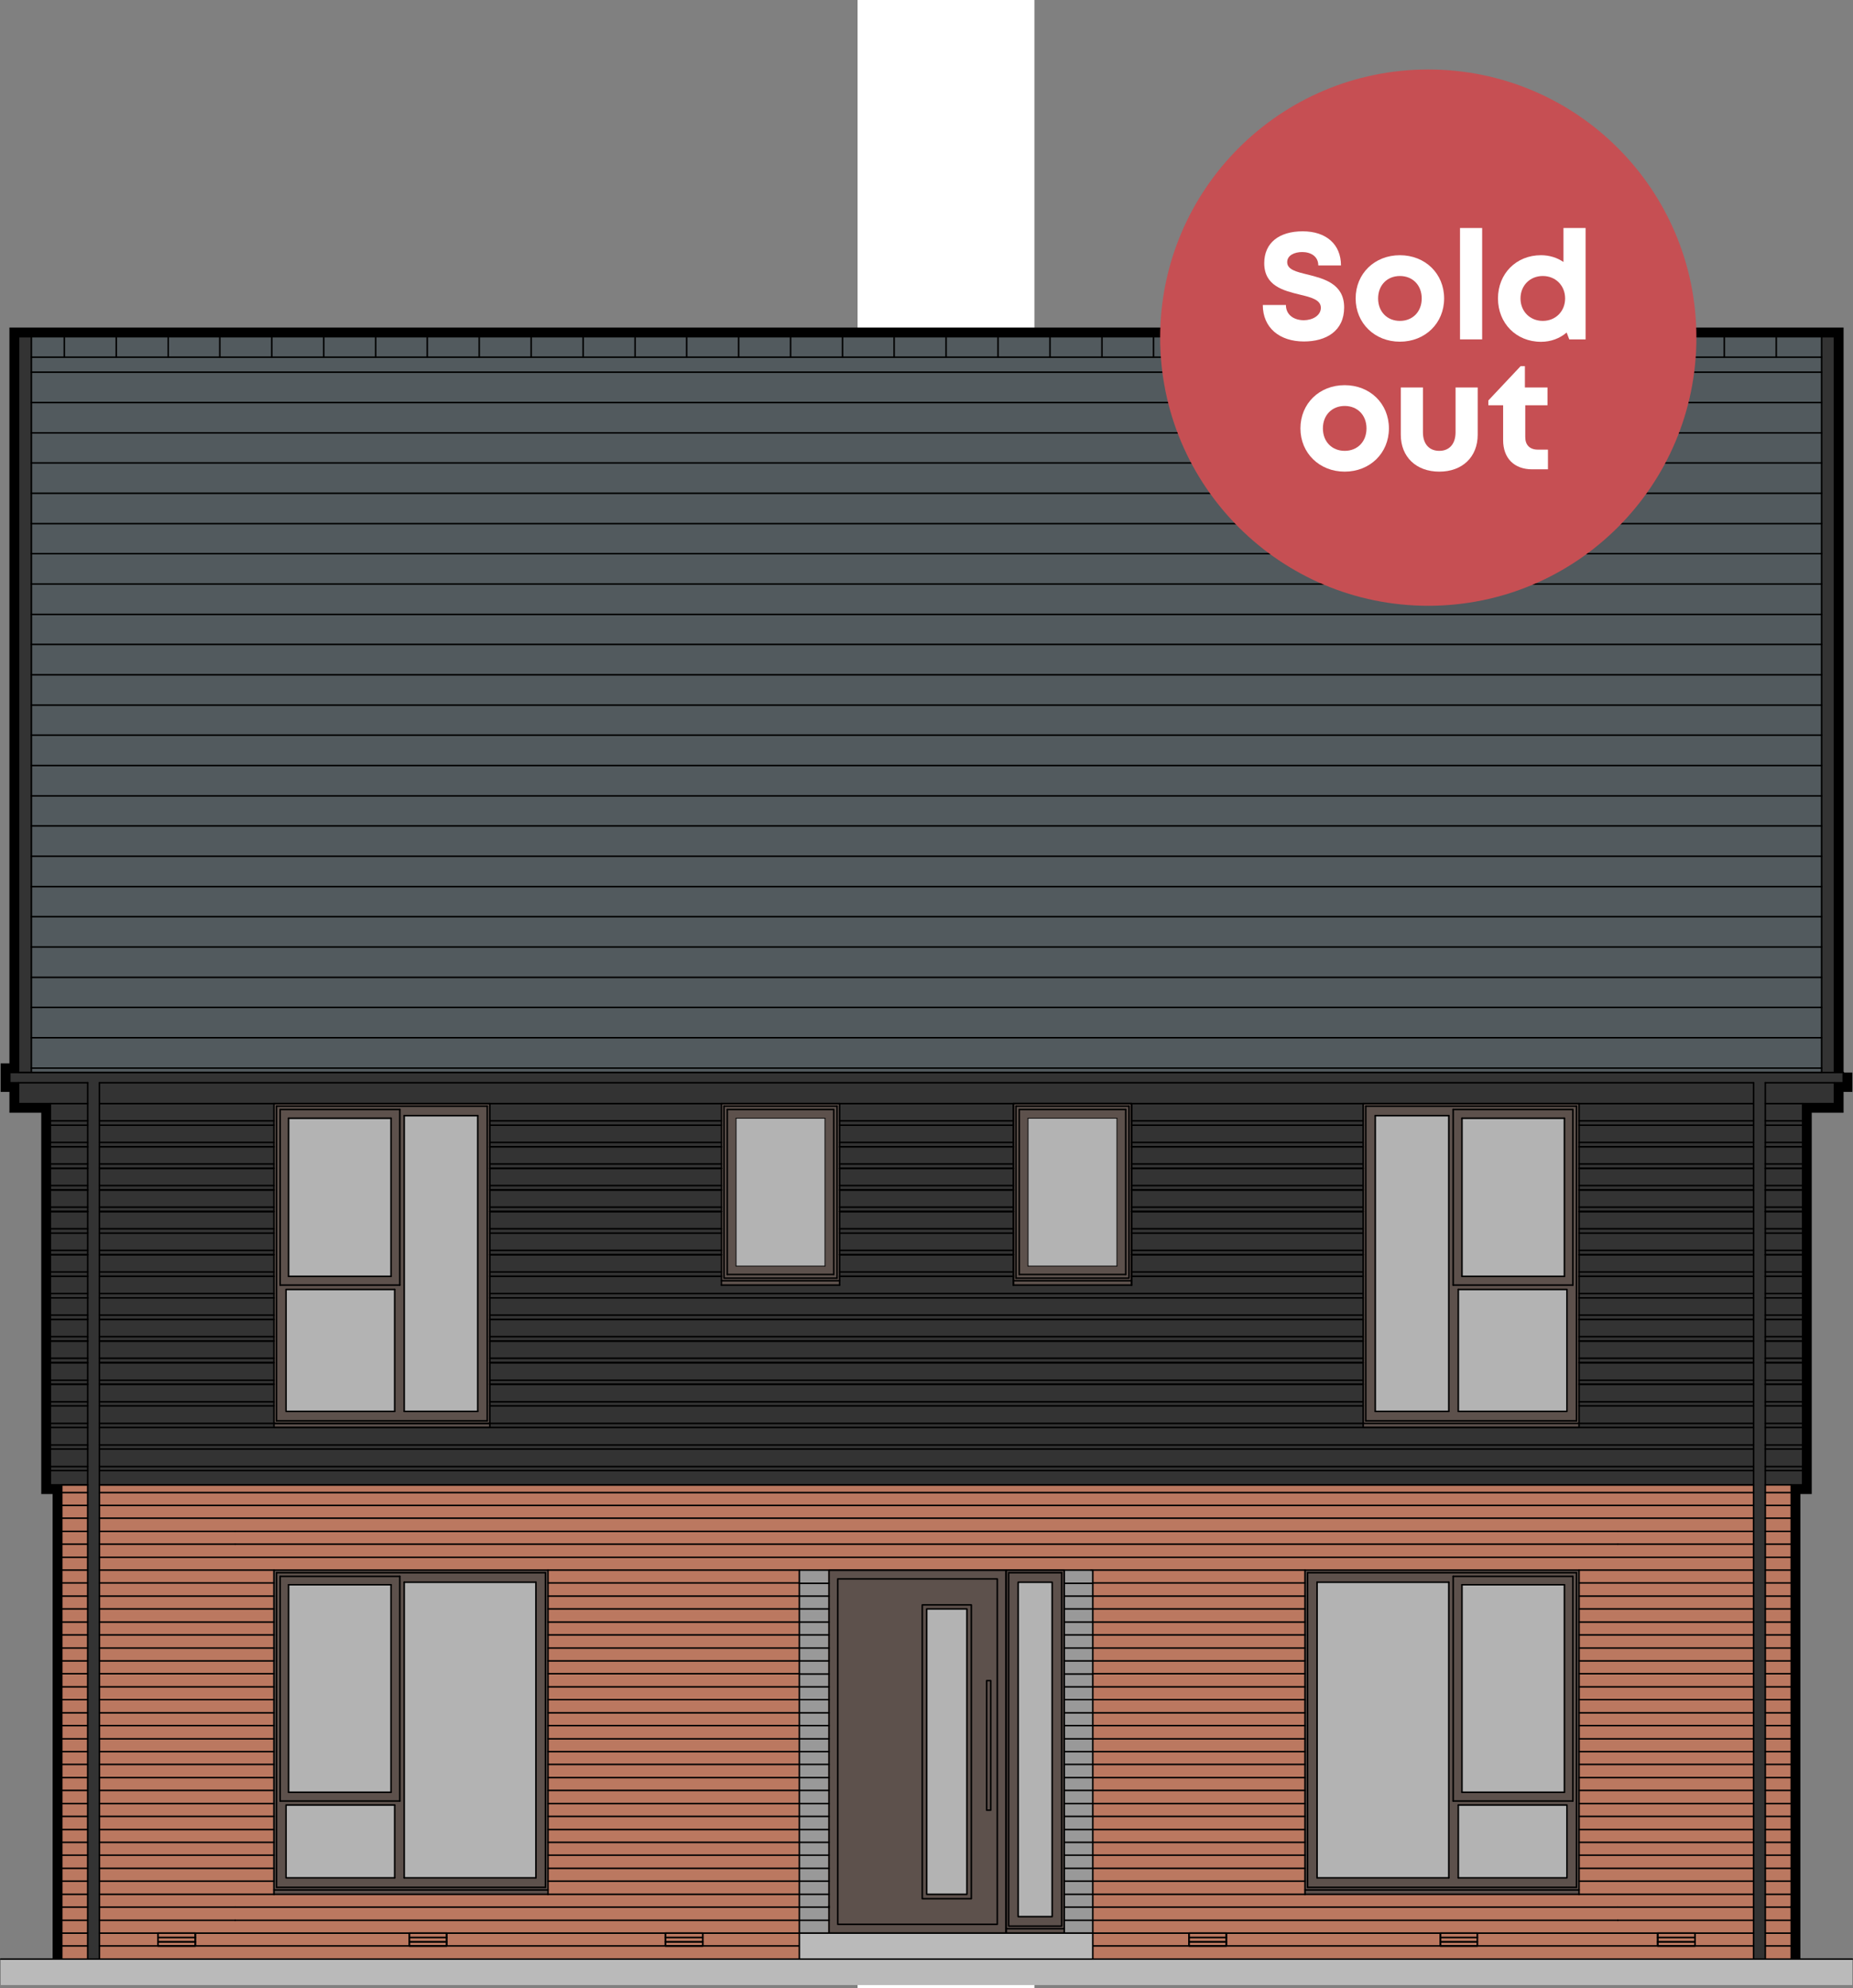 <?xml version="1.0" encoding="UTF-8"?><svg id="Layer_2" xmlns="http://www.w3.org/2000/svg" viewBox="0 0 607.74 652"><rect x="0" y="0" width="607.74" height="652" fill="#808080" stroke="none"/><defs><style>.cls-1{stroke-width:6px;}.cls-1,.cls-2{stroke-miterlimit:10;}.cls-1,.cls-2,.cls-3,.cls-4{stroke:#000;}.cls-1,.cls-3,.cls-4{fill:none;stroke-linecap:round;}.cls-5{fill:#fff;}.cls-6{fill:#999;}.cls-7{fill:#b3b3b3;}.cls-8,.cls-2{fill:#bababa;}.cls-9{fill:#bb7860;}.cls-10{fill:#333;}.cls-11{fill:#c64f53;}.cls-12{fill:#5d514c;}.cls-13{fill:#525a5e;}.cls-2,.cls-4{stroke-width:.5px;}.cls-3{stroke-width:.25px;}.cls-3,.cls-4{stroke-linejoin:round;}</style></defs><g id="Layer_1-2"><rect class="cls-5" x="281.26" width="58" height="652"/><g id="b"><g id="c"><rect class="cls-12" x="89.61" y="514.88" width="89.94" height="106.46"/><rect class="cls-12" x="427.81" y="514.88" width="90.05" height="106.35"/><rect class="cls-12" x="89.85" y="361.94" width="70.8" height="106.26"/><rect class="cls-12" x="236.36" y="361.94" width="39.01" height="59.52"/><rect class="cls-12" x="332.37" y="361.94" width="38.76" height="59.58"/><rect class="cls-12" x="447.07" y="361.94" width="70.82" height="106.04"/><rect class="cls-12" x="271.89" y="514.88" width="77.16" height="119.1"/><rect class="cls-7" x="94.65" y="366.74" width="33.6" height="51.81"/><rect class="cls-7" x="93.81" y="422.9" width="35.64" height="39.96"/><rect class="cls-7" x="132.57" y="365.9" width="24.12" height="96.96"/><rect class="cls-7" x="241.41" y="366.74" width="29.16" height="48.48"/><rect class="cls-7" x="337.17" y="366.74" width="29.16" height="48.48"/><rect class="cls-7" x="451.05" y="365.9" width="24.12" height="96.96"/><rect class="cls-7" x="478.29" y="422.9" width="35.64" height="39.96"/><rect class="cls-7" x="479.49" y="366.74" width="33.6" height="51.84"/><rect class="cls-7" x="431.97" y="518.9" width="43.2" height="96.96"/><rect class="cls-7" x="478.29" y="591.98" width="35.64" height="23.88"/><rect class="cls-7" x="479.49" y="519.74" width="33.6" height="68.04"/><rect class="cls-7" x="303.93" y="527.66" width="13.2" height="93.6"/><rect class="cls-7" x="333.93" y="518.9" width="11.16" height="109.68"/><rect class="cls-7" x="94.65" y="519.74" width="33.6" height="68.04"/><rect class="cls-7" x="93.81" y="591.98" width="35.64" height="23.88"/><rect class="cls-7" x="132.57" y="518.9" width="43.2" height="96.96"/></g><g id="d"><path class="cls-1" d="m604.53,351.74h-2.88V110.42H6.09v241.32h-2.88v3.36h2.88v6.84h10.44v125.04h3.72v155.52h567.24v-155.52h3.72v-125.04h10.44v-6.84h2.88v-3.36h0Z"/></g><g id="e"><rect class="cls-10" x="6.09" y="110.42" width="4.2" height="241.32"/><rect class="cls-10" x="597.45" y="110.42" width="4.17" height="241.32"/><path class="cls-9" d="m20.25,486.98v155.52h567.24v-155.52H20.25Zm159.3,134.36h-89.94v-106.46h89.94v106.46Zm169.5,12.64h-77.16v-119.1h77.16v119.1Zm168.81-12.75h-90.05v-106.35h90.05v106.35Z"/><polygon class="cls-10" points="517.89 361.94 517.89 467.98 447.07 467.98 447.07 361.94 371.13 361.94 371.13 421.52 332.37 421.52 332.37 361.94 275.37 361.94 275.37 421.46 236.36 421.46 236.36 361.94 160.65 361.94 160.65 468.2 89.85 468.2 89.85 361.94 16.53 361.94 16.53 486.98 591.21 486.98 591.21 361.94 517.89 361.94"/><polygon class="cls-10" points="604.53 351.74 3.21 351.74 3.21 355.1 28.77 355.1 28.77 642.5 32.61 642.5 32.61 355.1 575.13 355.1 575.13 642.5 578.97 642.5 578.97 355.1 604.53 355.1 604.53 351.74"/><rect class="cls-10" x="6.09" y="352.61" width="595.56" height="9.33"/><rect class="cls-6" x="262.17" y="514.94" width="9.53" height="118.95"/><rect class="cls-6" x="349.05" y="514.94" width="9.36" height="118.95"/><rect class="cls-13" x="10.29" y="110.42" width="587.16" height="241.32"/></g><g id="f"><line class="cls-4" x1="179.73" y1="514.94" x2="262.17" y2="514.94"/><line class="cls-4" x1="179.73" y1="519.14" x2="262.17" y2="519.14"/><line class="cls-4" x1="179.73" y1="523.46" x2="262.17" y2="523.46"/><line class="cls-4" x1="179.73" y1="527.66" x2="262.17" y2="527.66"/><line class="cls-4" x1="179.73" y1="531.98" x2="262.17" y2="531.98"/><line class="cls-4" x1="179.73" y1="536.18" x2="262.17" y2="536.18"/><line class="cls-4" x1="179.73" y1="540.5" x2="262.17" y2="540.5"/><line class="cls-4" x1="179.73" y1="544.7" x2="262.17" y2="544.7"/><line class="cls-4" x1="179.73" y1="548.9" x2="262.17" y2="548.9"/><line class="cls-4" x1="179.73" y1="553.22" x2="262.17" y2="553.22"/><line class="cls-4" x1="179.73" y1="557.42" x2="262.17" y2="557.42"/><line class="cls-4" x1="179.73" y1="561.74" x2="262.17" y2="561.74"/><line class="cls-4" x1="179.73" y1="565.94" x2="262.17" y2="565.94"/><line class="cls-4" x1="179.73" y1="570.26" x2="262.17" y2="570.26"/><line class="cls-4" x1="179.73" y1="574.46" x2="262.17" y2="574.46"/><line class="cls-4" x1="179.73" y1="578.66" x2="262.17" y2="578.66"/><line class="cls-4" x1="179.73" y1="582.98" x2="262.17" y2="582.98"/><line class="cls-4" x1="179.73" y1="587.18" x2="262.17" y2="587.18"/><line class="cls-4" x1="179.73" y1="591.5" x2="262.17" y2="591.5"/><line class="cls-4" x1="179.73" y1="595.7" x2="262.17" y2="595.7"/><line class="cls-4" x1="179.73" y1="600.02" x2="262.17" y2="600.02"/><line class="cls-4" x1="179.73" y1="604.22" x2="262.17" y2="604.22"/><line class="cls-4" x1="179.73" y1="608.42" x2="262.17" y2="608.42"/><line class="cls-4" x1="179.73" y1="612.74" x2="262.17" y2="612.74"/><line class="cls-4" x1="179.73" y1="616.94" x2="262.17" y2="616.94"/><line class="cls-4" x1="179.73" y1="621.26" x2="262.17" y2="621.26"/><line class="cls-4" x1="32.61" y1="514.94" x2="89.85" y2="514.94"/><line class="cls-4" x1="32.61" y1="519.14" x2="89.85" y2="519.14"/><line class="cls-4" x1="32.61" y1="523.46" x2="89.85" y2="523.46"/><line class="cls-4" x1="32.61" y1="527.66" x2="89.85" y2="527.66"/><line class="cls-4" x1="32.61" y1="531.98" x2="89.85" y2="531.98"/><line class="cls-4" x1="32.61" y1="536.18" x2="89.85" y2="536.18"/><line class="cls-4" x1="32.61" y1="540.5" x2="89.85" y2="540.5"/><line class="cls-4" x1="32.61" y1="544.7" x2="89.85" y2="544.7"/><line class="cls-4" x1="32.61" y1="548.9" x2="89.85" y2="548.9"/><line class="cls-4" x1="32.61" y1="553.22" x2="89.85" y2="553.22"/><line class="cls-4" x1="32.61" y1="557.42" x2="89.85" y2="557.42"/><line class="cls-4" x1="32.61" y1="561.74" x2="89.85" y2="561.74"/><line class="cls-4" x1="32.61" y1="565.94" x2="89.85" y2="565.94"/><line class="cls-4" x1="32.61" y1="570.26" x2="89.85" y2="570.26"/><line class="cls-4" x1="32.61" y1="574.46" x2="89.85" y2="574.46"/><line class="cls-4" x1="32.61" y1="578.66" x2="89.85" y2="578.66"/><line class="cls-4" x1="32.61" y1="582.98" x2="89.85" y2="582.98"/><line class="cls-4" x1="32.61" y1="587.18" x2="89.85" y2="587.18"/><line class="cls-4" x1="32.61" y1="591.5" x2="89.85" y2="591.5"/><line class="cls-4" x1="32.61" y1="595.7" x2="89.85" y2="595.7"/><line class="cls-4" x1="32.61" y1="600.02" x2="89.85" y2="600.02"/><line class="cls-4" x1="32.61" y1="604.22" x2="89.85" y2="604.22"/><line class="cls-4" x1="32.61" y1="608.42" x2="89.85" y2="608.42"/><line class="cls-4" x1="32.61" y1="612.74" x2="89.85" y2="612.74"/><line class="cls-4" x1="32.61" y1="616.94" x2="89.85" y2="616.94"/><line class="cls-4" x1="32.61" y1="621.26" x2="89.85" y2="621.26"/><line class="cls-4" x1="357.81" y1="514.94" x2="428.01" y2="514.94"/><line class="cls-4" x1="358.41" y1="519.14" x2="428.01" y2="519.14"/><line class="cls-4" x1="358.41" y1="523.46" x2="428.01" y2="523.46"/><line class="cls-4" x1="358.41" y1="527.66" x2="428.01" y2="527.66"/><line class="cls-4" x1="358.41" y1="531.98" x2="428.01" y2="531.98"/><line class="cls-4" x1="358.41" y1="536.18" x2="428.01" y2="536.18"/><line class="cls-4" x1="358.41" y1="540.5" x2="428.01" y2="540.5"/><line class="cls-4" x1="358.41" y1="544.7" x2="428.01" y2="544.7"/><line class="cls-4" x1="358.41" y1="548.9" x2="428.01" y2="548.9"/><line class="cls-4" x1="358.41" y1="553.22" x2="428.01" y2="553.22"/><line class="cls-4" x1="358.41" y1="557.42" x2="428.01" y2="557.42"/><line class="cls-4" x1="358.41" y1="561.74" x2="428.01" y2="561.74"/><line class="cls-4" x1="358.41" y1="565.94" x2="428.01" y2="565.94"/><line class="cls-4" x1="358.41" y1="570.26" x2="428.01" y2="570.26"/><line class="cls-4" x1="358.41" y1="574.46" x2="428.01" y2="574.46"/><line class="cls-4" x1="358.41" y1="578.66" x2="428.01" y2="578.66"/><line class="cls-4" x1="358.41" y1="582.98" x2="428.01" y2="582.98"/><line class="cls-4" x1="358.41" y1="587.18" x2="428.01" y2="587.18"/><line class="cls-4" x1="358.41" y1="591.5" x2="428.01" y2="591.5"/><line class="cls-4" x1="358.41" y1="595.7" x2="428.01" y2="595.7"/><line class="cls-4" x1="358.41" y1="600.02" x2="428.01" y2="600.02"/><line class="cls-4" x1="358.41" y1="604.22" x2="428.01" y2="604.22"/><line class="cls-4" x1="358.41" y1="608.42" x2="428.01" y2="608.42"/><line class="cls-4" x1="358.41" y1="612.74" x2="428.01" y2="612.74"/><line class="cls-4" x1="358.41" y1="616.94" x2="428.01" y2="616.94"/><line class="cls-4" x1="358.41" y1="621.26" x2="428.01" y2="621.26"/><line class="cls-4" x1="517.89" y1="514.94" x2="575.13" y2="514.94"/><line class="cls-4" x1="517.89" y1="519.14" x2="575.13" y2="519.14"/><line class="cls-4" x1="517.89" y1="523.46" x2="575.13" y2="523.46"/><line class="cls-4" x1="517.89" y1="527.66" x2="575.13" y2="527.66"/><line class="cls-4" x1="517.89" y1="531.98" x2="575.13" y2="531.98"/><line class="cls-4" x1="517.89" y1="536.18" x2="575.13" y2="536.18"/><line class="cls-4" x1="517.89" y1="540.5" x2="575.13" y2="540.5"/><line class="cls-4" x1="517.89" y1="544.7" x2="575.13" y2="544.7"/><line class="cls-4" x1="517.89" y1="548.9" x2="575.13" y2="548.9"/><line class="cls-4" x1="517.89" y1="553.22" x2="575.13" y2="553.22"/><line class="cls-4" x1="517.89" y1="557.42" x2="575.13" y2="557.42"/><line class="cls-4" x1="517.89" y1="561.74" x2="575.13" y2="561.74"/><line class="cls-4" x1="517.89" y1="565.94" x2="575.13" y2="565.94"/><line class="cls-4" x1="517.89" y1="570.26" x2="575.13" y2="570.26"/><line class="cls-4" x1="517.89" y1="574.46" x2="575.13" y2="574.46"/><line class="cls-4" x1="517.89" y1="578.66" x2="575.13" y2="578.66"/><line class="cls-4" x1="517.89" y1="582.98" x2="575.13" y2="582.98"/><line class="cls-4" x1="517.89" y1="587.18" x2="575.13" y2="587.18"/><line class="cls-4" x1="517.89" y1="591.5" x2="575.13" y2="591.5"/><line class="cls-4" x1="517.89" y1="595.7" x2="575.13" y2="595.7"/><line class="cls-4" x1="517.89" y1="600.02" x2="575.13" y2="600.02"/><line class="cls-4" x1="517.89" y1="604.22" x2="575.13" y2="604.22"/><line class="cls-4" x1="517.89" y1="608.42" x2="575.13" y2="608.42"/><line class="cls-4" x1="517.89" y1="612.74" x2="575.13" y2="612.74"/><line class="cls-4" x1="517.89" y1="616.94" x2="575.13" y2="616.94"/><line class="cls-4" x1="517.89" y1="621.26" x2="575.13" y2="621.26"/><line class="cls-4" x1="16.53" y1="381.74" x2="28.77" y2="381.74"/><line class="cls-4" x1="32.61" y1="381.74" x2="89.85" y2="381.74"/><line class="cls-4" x1="160.65" y1="381.74" x2="236.61" y2="381.74"/><line class="cls-4" x1="275.37" y1="381.74" x2="332.37" y2="381.74"/><line class="cls-4" x1="371.13" y1="381.74" x2="447.09" y2="381.74"/><line class="cls-4" x1="517.89" y1="381.74" x2="575.13" y2="381.74"/><line class="cls-4" x1="578.97" y1="381.74" x2="591.21" y2="381.74"/><line class="cls-4" x1="16.53" y1="383.18" x2="28.77" y2="383.18"/><line class="cls-4" x1="32.61" y1="383.18" x2="89.85" y2="383.18"/><line class="cls-4" x1="160.65" y1="383.18" x2="236.61" y2="383.18"/><line class="cls-4" x1="275.37" y1="383.18" x2="332.37" y2="383.18"/><line class="cls-4" x1="371.13" y1="383.18" x2="447.09" y2="383.18"/><line class="cls-4" x1="517.89" y1="383.18" x2="575.13" y2="383.18"/><line class="cls-4" x1="578.97" y1="383.18" x2="591.21" y2="383.18"/><line class="cls-4" x1="16.53" y1="383.18" x2="28.77" y2="383.18"/><line class="cls-4" x1="32.61" y1="383.18" x2="89.85" y2="383.18"/><line class="cls-4" x1="160.65" y1="383.18" x2="236.61" y2="383.18"/><line class="cls-4" x1="275.37" y1="383.18" x2="332.37" y2="383.18"/><line class="cls-4" x1="371.13" y1="383.18" x2="447.09" y2="383.18"/><line class="cls-4" x1="517.89" y1="383.18" x2="575.13" y2="383.18"/><line class="cls-4" x1="578.97" y1="383.18" x2="591.21" y2="383.18"/><line class="cls-4" x1="16.53" y1="388.82" x2="28.77" y2="388.82"/><line class="cls-4" x1="32.61" y1="388.82" x2="89.85" y2="388.82"/><line class="cls-4" x1="160.65" y1="388.82" x2="236.61" y2="388.82"/><line class="cls-4" x1="275.37" y1="388.82" x2="332.37" y2="388.82"/><line class="cls-4" x1="371.13" y1="388.82" x2="447.09" y2="388.82"/><line class="cls-4" x1="517.89" y1="388.82" x2="575.13" y2="388.82"/><line class="cls-4" x1="578.97" y1="388.82" x2="591.21" y2="388.82"/><line class="cls-4" x1="16.53" y1="390.26" x2="28.77" y2="390.26"/><line class="cls-4" x1="32.61" y1="390.26" x2="89.85" y2="390.26"/><line class="cls-4" x1="160.65" y1="390.26" x2="236.61" y2="390.26"/><line class="cls-4" x1="275.37" y1="390.26" x2="332.37" y2="390.26"/><line class="cls-4" x1="371.13" y1="390.26" x2="447.09" y2="390.26"/><line class="cls-4" x1="517.89" y1="390.26" x2="575.13" y2="390.26"/><line class="cls-4" x1="578.97" y1="390.26" x2="591.21" y2="390.26"/><line class="cls-4" x1="16.53" y1="390.26" x2="28.77" y2="390.26"/><line class="cls-4" x1="32.61" y1="390.26" x2="89.85" y2="390.26"/><line class="cls-4" x1="160.65" y1="390.26" x2="236.61" y2="390.26"/><line class="cls-4" x1="275.37" y1="390.26" x2="332.37" y2="390.26"/><line class="cls-4" x1="371.13" y1="390.26" x2="447.09" y2="390.26"/><line class="cls-4" x1="517.89" y1="390.26" x2="575.13" y2="390.26"/><line class="cls-4" x1="578.97" y1="390.26" x2="591.21" y2="390.26"/><line class="cls-4" x1="16.53" y1="395.9" x2="28.77" y2="395.9"/><line class="cls-4" x1="32.61" y1="395.9" x2="89.85" y2="395.9"/><line class="cls-4" x1="160.65" y1="395.9" x2="236.61" y2="395.9"/><line class="cls-4" x1="275.37" y1="395.9" x2="332.37" y2="395.9"/><line class="cls-4" x1="371.13" y1="395.9" x2="447.09" y2="395.9"/><line class="cls-4" x1="517.89" y1="395.9" x2="575.13" y2="395.9"/><line class="cls-4" x1="578.97" y1="395.9" x2="591.21" y2="395.9"/><line class="cls-4" x1="16.53" y1="397.34" x2="28.77" y2="397.34"/><line class="cls-4" x1="32.61" y1="397.34" x2="89.85" y2="397.34"/><line class="cls-4" x1="160.65" y1="397.34" x2="236.61" y2="397.34"/><line class="cls-4" x1="275.37" y1="397.34" x2="332.37" y2="397.34"/><line class="cls-4" x1="371.13" y1="397.34" x2="447.09" y2="397.34"/><line class="cls-4" x1="517.89" y1="397.34" x2="575.13" y2="397.34"/><line class="cls-4" x1="578.97" y1="397.34" x2="591.21" y2="397.34"/><line class="cls-4" x1="16.53" y1="397.34" x2="28.77" y2="397.34"/><line class="cls-4" x1="32.61" y1="397.34" x2="89.85" y2="397.34"/><line class="cls-4" x1="160.65" y1="397.34" x2="236.61" y2="397.34"/><line class="cls-4" x1="275.37" y1="397.34" x2="332.37" y2="397.34"/><line class="cls-4" x1="371.13" y1="397.34" x2="447.09" y2="397.34"/><line class="cls-4" x1="517.89" y1="397.34" x2="575.13" y2="397.34"/><line class="cls-4" x1="578.97" y1="397.34" x2="591.21" y2="397.34"/><line class="cls-4" x1="16.53" y1="402.98" x2="28.77" y2="402.98"/><line class="cls-4" x1="32.61" y1="402.98" x2="89.85" y2="402.98"/><line class="cls-4" x1="160.65" y1="402.98" x2="236.61" y2="402.98"/><line class="cls-4" x1="275.37" y1="402.98" x2="332.37" y2="402.98"/><line class="cls-4" x1="371.13" y1="402.98" x2="447.09" y2="402.98"/><line class="cls-4" x1="517.89" y1="402.98" x2="575.13" y2="402.98"/><line class="cls-4" x1="578.97" y1="402.98" x2="591.21" y2="402.98"/><line class="cls-4" x1="16.53" y1="404.42" x2="28.77" y2="404.42"/><line class="cls-4" x1="32.61" y1="404.42" x2="89.85" y2="404.42"/><line class="cls-4" x1="160.65" y1="404.42" x2="236.61" y2="404.42"/><line class="cls-4" x1="275.37" y1="404.42" x2="332.37" y2="404.42"/><line class="cls-4" x1="371.13" y1="404.42" x2="447.09" y2="404.42"/><line class="cls-4" x1="517.89" y1="404.42" x2="575.13" y2="404.42"/><line class="cls-4" x1="578.97" y1="404.42" x2="591.21" y2="404.42"/><line class="cls-4" x1="16.53" y1="410.06" x2="28.77" y2="410.06"/><line class="cls-4" x1="32.61" y1="410.06" x2="89.85" y2="410.06"/><line class="cls-4" x1="160.65" y1="410.06" x2="236.61" y2="410.06"/><line class="cls-4" x1="275.37" y1="410.06" x2="332.37" y2="410.06"/><line class="cls-4" x1="371.13" y1="410.06" x2="447.09" y2="410.06"/><line class="cls-4" x1="517.89" y1="410.06" x2="575.13" y2="410.06"/><line class="cls-4" x1="578.97" y1="410.06" x2="591.21" y2="410.06"/><line class="cls-4" x1="16.53" y1="411.5" x2="28.77" y2="411.5"/><line class="cls-4" x1="32.61" y1="411.5" x2="89.85" y2="411.5"/><line class="cls-4" x1="160.65" y1="411.5" x2="236.61" y2="411.5"/><line class="cls-4" x1="275.37" y1="411.5" x2="332.37" y2="411.5"/><line class="cls-4" x1="371.13" y1="411.5" x2="447.09" y2="411.5"/><line class="cls-4" x1="517.89" y1="411.5" x2="575.13" y2="411.5"/><line class="cls-4" x1="578.97" y1="411.5" x2="591.21" y2="411.5"/><line class="cls-4" x1="16.53" y1="411.5" x2="28.77" y2="411.5"/><line class="cls-4" x1="32.61" y1="411.5" x2="89.85" y2="411.5"/><line class="cls-4" x1="160.65" y1="411.5" x2="236.61" y2="411.5"/><line class="cls-4" x1="275.37" y1="411.5" x2="332.37" y2="411.5"/><line class="cls-4" x1="371.13" y1="411.5" x2="447.09" y2="411.5"/><line class="cls-4" x1="517.89" y1="411.5" x2="575.13" y2="411.5"/><line class="cls-4" x1="578.97" y1="411.5" x2="591.21" y2="411.5"/><line class="cls-4" x1="16.53" y1="417.14" x2="28.77" y2="417.14"/><line class="cls-4" x1="32.61" y1="417.14" x2="89.85" y2="417.14"/><line class="cls-4" x1="160.65" y1="417.14" x2="236.61" y2="417.14"/><line class="cls-4" x1="275.37" y1="417.14" x2="332.37" y2="417.14"/><line class="cls-4" x1="371.13" y1="417.14" x2="447.09" y2="417.14"/><line class="cls-4" x1="517.89" y1="417.14" x2="575.13" y2="417.14"/><line class="cls-4" x1="578.97" y1="417.14" x2="591.21" y2="417.14"/><line class="cls-4" x1="16.53" y1="418.58" x2="28.77" y2="418.58"/><line class="cls-4" x1="32.61" y1="418.58" x2="89.85" y2="418.58"/><line class="cls-4" x1="160.65" y1="418.58" x2="236.61" y2="418.58"/><line class="cls-4" x1="275.37" y1="418.58" x2="332.37" y2="418.58"/><line class="cls-4" x1="371.13" y1="418.58" x2="447.09" y2="418.58"/><line class="cls-4" x1="517.89" y1="418.58" x2="575.13" y2="418.58"/><line class="cls-4" x1="578.97" y1="418.58" x2="591.21" y2="418.58"/><line class="cls-4" x1="16.53" y1="418.58" x2="28.77" y2="418.58"/><line class="cls-4" x1="32.61" y1="418.58" x2="89.85" y2="418.58"/><line class="cls-4" x1="160.65" y1="418.58" x2="236.61" y2="418.58"/><line class="cls-4" x1="275.37" y1="418.58" x2="332.37" y2="418.58"/><line class="cls-4" x1="371.13" y1="418.58" x2="447.09" y2="418.58"/><line class="cls-4" x1="517.89" y1="418.58" x2="575.13" y2="418.58"/><line class="cls-4" x1="578.97" y1="418.58" x2="591.21" y2="418.58"/><line class="cls-4" x1="16.53" y1="424.22" x2="28.77" y2="424.22"/><line class="cls-4" x1="32.61" y1="424.22" x2="89.85" y2="424.22"/><polyline class="cls-4" points="160.65 424.22 269.01 424.22 338.73 424.22 447.09 424.22"/><line class="cls-4" x1="517.89" y1="424.22" x2="575.13" y2="424.22"/><line class="cls-4" x1="578.97" y1="424.22" x2="591.21" y2="424.22"/><line class="cls-4" x1="16.53" y1="425.66" x2="28.77" y2="425.66"/><line class="cls-4" x1="32.61" y1="425.66" x2="89.85" y2="425.66"/><polyline class="cls-4" points="160.65 425.66 269.01 425.66 338.73 425.66 447.09 425.66"/><line class="cls-4" x1="517.89" y1="425.66" x2="575.13" y2="425.66"/><line class="cls-4" x1="578.97" y1="425.66" x2="591.21" y2="425.66"/><line class="cls-4" x1="16.53" y1="425.66" x2="28.77" y2="425.66"/><line class="cls-4" x1="32.61" y1="425.66" x2="89.85" y2="425.66"/><polyline class="cls-4" points="160.65 425.66 269.01 425.66 338.73 425.66 447.09 425.66"/><line class="cls-4" x1="517.89" y1="425.66" x2="575.13" y2="425.66"/><line class="cls-4" x1="578.97" y1="425.66" x2="591.21" y2="425.66"/><line class="cls-4" x1="16.53" y1="431.3" x2="28.77" y2="431.3"/><line class="cls-4" x1="32.61" y1="431.3" x2="89.85" y2="431.3"/><polyline class="cls-4" points="160.65 431.3 269.01 431.3 338.73 431.3 447.09 431.3"/><line class="cls-4" x1="517.89" y1="431.3" x2="575.13" y2="431.3"/><line class="cls-4" x1="578.97" y1="431.3" x2="591.21" y2="431.3"/><line class="cls-4" x1="16.53" y1="432.74" x2="28.77" y2="432.74"/><line class="cls-4" x1="32.61" y1="432.74" x2="89.85" y2="432.74"/><polyline class="cls-4" points="160.65 432.74 269.01 432.74 338.73 432.74 447.09 432.74"/><line class="cls-4" x1="517.89" y1="432.74" x2="575.13" y2="432.74"/><line class="cls-4" x1="578.97" y1="432.74" x2="591.21" y2="432.74"/><line class="cls-4" x1="16.53" y1="432.74" x2="28.77" y2="432.74"/><line class="cls-4" x1="32.61" y1="432.74" x2="89.85" y2="432.74"/><polyline class="cls-4" points="160.65 432.74 269.01 432.74 338.73 432.74 447.09 432.74"/><line class="cls-4" x1="517.89" y1="432.74" x2="575.13" y2="432.74"/><line class="cls-4" x1="578.97" y1="432.74" x2="591.21" y2="432.74"/><line class="cls-4" x1="16.53" y1="438.38" x2="28.77" y2="438.38"/><line class="cls-4" x1="32.61" y1="438.38" x2="89.85" y2="438.38"/><polyline class="cls-4" points="160.65 438.38 269.01 438.38 338.73 438.38 447.09 438.38"/><line class="cls-4" x1="517.89" y1="438.38" x2="575.13" y2="438.38"/><line class="cls-4" x1="578.97" y1="438.38" x2="591.21" y2="438.38"/><line class="cls-4" x1="16.53" y1="439.82" x2="28.77" y2="439.82"/><line class="cls-4" x1="32.61" y1="439.82" x2="89.85" y2="439.82"/><polyline class="cls-4" points="160.65 439.82 269.01 439.82 338.73 439.82 447.09 439.82"/><line class="cls-4" x1="517.89" y1="439.82" x2="575.13" y2="439.82"/><line class="cls-4" x1="578.97" y1="439.82" x2="591.21" y2="439.82"/><line class="cls-4" x1="16.53" y1="439.82" x2="28.77" y2="439.82"/><line class="cls-4" x1="32.61" y1="439.82" x2="89.85" y2="439.82"/><polyline class="cls-4" points="160.65 439.82 269.01 439.82 338.73 439.82 447.09 439.82"/><line class="cls-4" x1="517.89" y1="439.82" x2="575.13" y2="439.82"/><line class="cls-4" x1="578.97" y1="439.82" x2="591.21" y2="439.82"/><line class="cls-4" x1="16.53" y1="445.46" x2="28.77" y2="445.46"/><line class="cls-4" x1="32.61" y1="445.46" x2="89.85" y2="445.46"/><polyline class="cls-4" points="160.65 445.46 269.01 445.46 338.73 445.46 447.09 445.46"/><line class="cls-4" x1="517.89" y1="445.46" x2="575.13" y2="445.46"/><line class="cls-4" x1="578.97" y1="445.46" x2="591.21" y2="445.46"/><line class="cls-4" x1="16.53" y1="446.9" x2="28.77" y2="446.9"/><line class="cls-4" x1="32.61" y1="446.9" x2="89.85" y2="446.9"/><polyline class="cls-4" points="160.65 446.9 269.01 446.9 338.73 446.9 447.09 446.9"/><line class="cls-4" x1="517.89" y1="446.9" x2="575.13" y2="446.9"/><line class="cls-4" x1="578.97" y1="446.9" x2="591.21" y2="446.9"/><line class="cls-4" x1="16.53" y1="446.9" x2="28.77" y2="446.9"/><line class="cls-4" x1="32.61" y1="446.9" x2="89.85" y2="446.9"/><polyline class="cls-4" points="160.65 446.9 269.01 446.9 338.73 446.9 447.09 446.9"/><line class="cls-4" x1="517.89" y1="446.9" x2="575.13" y2="446.9"/><line class="cls-4" x1="578.97" y1="446.9" x2="591.21" y2="446.9"/><line class="cls-4" x1="16.53" y1="452.66" x2="28.77" y2="452.66"/><line class="cls-4" x1="32.61" y1="452.66" x2="89.85" y2="452.66"/><polyline class="cls-4" points="160.65 452.66 269.01 452.66 338.73 452.66 447.09 452.66"/><line class="cls-4" x1="517.89" y1="452.66" x2="575.13" y2="452.66"/><line class="cls-4" x1="578.97" y1="452.66" x2="591.21" y2="452.66"/><line class="cls-4" x1="16.53" y1="453.98" x2="28.77" y2="453.98"/><line class="cls-4" x1="32.61" y1="453.98" x2="89.85" y2="453.98"/><polyline class="cls-4" points="160.65 453.98 269.01 453.98 338.73 453.98 447.09 453.98"/><line class="cls-4" x1="517.89" y1="453.98" x2="575.13" y2="453.98"/><line class="cls-4" x1="578.97" y1="453.98" x2="591.21" y2="453.98"/><line class="cls-4" x1="16.53" y1="453.98" x2="28.77" y2="453.98"/><line class="cls-4" x1="32.61" y1="453.98" x2="89.85" y2="453.98"/><polyline class="cls-4" points="160.65 453.98 269.01 453.98 338.73 453.98 447.09 453.98"/><line class="cls-4" x1="517.89" y1="453.98" x2="575.13" y2="453.98"/><line class="cls-4" x1="578.97" y1="453.98" x2="591.21" y2="453.98"/><line class="cls-4" x1="16.53" y1="459.74" x2="28.77" y2="459.74"/><line class="cls-4" x1="32.61" y1="459.74" x2="89.85" y2="459.74"/><polyline class="cls-4" points="160.65 459.74 269.01 459.74 338.73 459.74 447.09 459.74"/><line class="cls-4" x1="517.89" y1="459.74" x2="575.13" y2="459.74"/><line class="cls-4" x1="578.97" y1="459.74" x2="591.21" y2="459.74"/><line class="cls-4" x1="16.53" y1="461.06" x2="28.77" y2="461.06"/><line class="cls-4" x1="32.61" y1="461.06" x2="89.85" y2="461.06"/><polyline class="cls-4" points="160.65 461.06 269.01 461.06 338.73 461.06 447.09 461.06"/><line class="cls-4" x1="517.89" y1="461.06" x2="575.13" y2="461.06"/><line class="cls-4" x1="578.97" y1="461.06" x2="591.21" y2="461.06"/><line class="cls-4" x1="16.53" y1="466.82" x2="28.77" y2="466.82"/><polyline class="cls-4" points="32.61 466.82 269.01 466.82 338.73 466.82 447.09 466.82"/><line class="cls-4" x1="517.89" y1="466.82" x2="575.13" y2="466.82"/><line class="cls-4" x1="578.97" y1="466.82" x2="591.21" y2="466.82"/><line class="cls-4" x1="16.53" y1="468.14" x2="28.77" y2="468.14"/><line class="cls-4" x1="32.61" y1="468.14" x2="575.13" y2="468.14"/><line class="cls-4" x1="578.97" y1="468.14" x2="591.21" y2="468.14"/><line class="cls-4" x1="16.53" y1="473.9" x2="28.77" y2="473.9"/><line class="cls-4" x1="32.61" y1="473.9" x2="575.13" y2="473.9"/><line class="cls-4" x1="578.97" y1="473.9" x2="591.21" y2="473.9"/><line class="cls-4" x1="16.53" y1="367.58" x2="28.77" y2="367.58"/><line class="cls-4" x1="32.61" y1="367.58" x2="89.85" y2="367.58"/><line class="cls-4" x1="160.65" y1="367.58" x2="236.61" y2="367.58"/><line class="cls-4" x1="275.37" y1="367.58" x2="332.37" y2="367.58"/><line class="cls-4" x1="371.13" y1="367.58" x2="447.09" y2="367.58"/><line class="cls-4" x1="517.89" y1="367.58" x2="575.13" y2="367.58"/><line class="cls-4" x1="578.97" y1="367.58" x2="591.21" y2="367.58"/><line class="cls-4" x1="16.53" y1="369.02" x2="28.77" y2="369.02"/><line class="cls-4" x1="32.61" y1="369.02" x2="89.85" y2="369.02"/><line class="cls-4" x1="160.65" y1="369.02" x2="236.61" y2="369.02"/><line class="cls-4" x1="275.37" y1="369.02" x2="332.37" y2="369.02"/><line class="cls-4" x1="371.13" y1="369.02" x2="447.09" y2="369.02"/><line class="cls-4" x1="517.89" y1="369.02" x2="575.13" y2="369.02"/><line class="cls-4" x1="578.97" y1="369.02" x2="591.21" y2="369.02"/><line class="cls-4" x1="16.53" y1="374.66" x2="28.77" y2="374.66"/><line class="cls-4" x1="32.61" y1="374.66" x2="89.85" y2="374.66"/><line class="cls-4" x1="160.65" y1="374.66" x2="236.61" y2="374.66"/><line class="cls-4" x1="275.37" y1="374.66" x2="332.37" y2="374.66"/><line class="cls-4" x1="371.13" y1="374.66" x2="447.09" y2="374.66"/><line class="cls-4" x1="517.89" y1="374.66" x2="575.13" y2="374.66"/><line class="cls-4" x1="578.97" y1="374.66" x2="591.21" y2="374.66"/><line class="cls-4" x1="16.53" y1="376.1" x2="28.77" y2="376.1"/><line class="cls-4" x1="32.61" y1="376.1" x2="89.85" y2="376.1"/><line class="cls-4" x1="160.65" y1="376.1" x2="236.61" y2="376.1"/><line class="cls-4" x1="275.37" y1="376.1" x2="332.37" y2="376.1"/><line class="cls-4" x1="371.13" y1="376.1" x2="447.09" y2="376.1"/><line class="cls-4" x1="517.89" y1="376.1" x2="575.13" y2="376.1"/><line class="cls-4" x1="578.97" y1="376.1" x2="591.21" y2="376.1"/><line class="cls-4" x1="16.53" y1="376.1" x2="28.77" y2="376.1"/><line class="cls-4" x1="32.61" y1="376.1" x2="89.85" y2="376.1"/><line class="cls-4" x1="160.65" y1="376.1" x2="236.61" y2="376.1"/><line class="cls-4" x1="275.37" y1="376.1" x2="332.37" y2="376.1"/><line class="cls-4" x1="371.13" y1="376.1" x2="447.09" y2="376.1"/><line class="cls-4" x1="517.89" y1="376.1" x2="575.13" y2="376.1"/><line class="cls-4" x1="578.97" y1="376.1" x2="591.21" y2="376.1"/><line class="cls-4" x1="16.53" y1="475.22" x2="28.77" y2="475.22"/><line class="cls-4" x1="32.61" y1="475.22" x2="575.13" y2="475.22"/><line class="cls-4" x1="578.97" y1="475.22" x2="591.21" y2="475.22"/><polyline class="cls-4" points="332.37 421.46 332.37 361.94 371.13 361.94 371.13 421.46"/><line class="cls-4" x1="16.53" y1="480.98" x2="28.77" y2="480.98"/><line class="cls-4" x1="32.61" y1="480.98" x2="575.13" y2="480.98"/><line class="cls-4" x1="16.53" y1="482.3" x2="28.77" y2="482.3"/><line class="cls-4" x1="32.61" y1="482.3" x2="575.13" y2="482.3"/><line class="cls-4" x1="578.97" y1="480.98" x2="591.21" y2="480.98"/><line class="cls-4" x1="578.97" y1="482.3" x2="591.21" y2="482.3"/><rect class="cls-8" x=".25" y="642.5" width="607.24" height="8.52"/><line class="cls-4" x1=".25" y1="642.5" x2="607.49" y2="642.5"/><line class="cls-4" x1="587.49" y1="642.5" x2="587.49" y2="486.98"/><line class="cls-4" x1="591.21" y1="486.98" x2="591.21" y2="361.94"/><line class="cls-4" x1="20.25" y1="642.5" x2="20.25" y2="486.98"/><polyline class="cls-4" points="28.77 486.98 16.53 486.98 16.53 361.94"/><line class="cls-4" x1="575.13" y1="486.98" x2="32.61" y2="486.98"/><line class="cls-4" x1="6.09" y1="361.94" x2="6.09" y2="355.1"/><line class="cls-4" x1="6.09" y1="351.74" x2="6.09" y2="110.42"/><line class="cls-4" x1="3.21" y1="355.1" x2="3.21" y2="351.74"/><line class="cls-4" x1="6.09" y1="361.94" x2="16.53" y2="361.94"/><line class="cls-4" x1="16.53" y1="361.94" x2="28.77" y2="361.94"/><line class="cls-4" x1="32.61" y1="361.94" x2="575.13" y2="361.94"/><line class="cls-4" x1="578.97" y1="361.94" x2="591.21" y2="361.94"/><line class="cls-4" x1="597.45" y1="351.74" x2="6.09" y2="351.74"/><line class="cls-4" x1="3.21" y1="351.74" x2="604.53" y2="351.74"/><line class="cls-4" x1="3.21" y1="355.1" x2="28.77" y2="355.1"/><line class="cls-4" x1="32.61" y1="355.1" x2="575.13" y2="355.1"/><line class="cls-4" x1="578.97" y1="355.1" x2="604.53" y2="355.1"/><line class="cls-4" x1="10.29" y1="350.3" x2="597.45" y2="350.3"/><line class="cls-4" x1="10.29" y1="351.74" x2="10.29" y2="110.42"/><line class="cls-4" x1="601.65" y1="110.42" x2="6.09" y2="110.42"/><line class="cls-4" x1="597.45" y1="117.14" x2="10.29" y2="117.14"/><line class="cls-4" x1="601.65" y1="361.94" x2="601.65" y2="355.1"/><line class="cls-4" x1="601.65" y1="351.74" x2="601.65" y2="110.42"/><line class="cls-4" x1="604.53" y1="355.1" x2="604.53" y2="351.74"/><line class="cls-4" x1="601.65" y1="361.94" x2="591.21" y2="361.94"/><line class="cls-4" x1="597.45" y1="351.74" x2="597.45" y2="110.42"/><line class="cls-4" x1="32.61" y1="355.1" x2="32.61" y2="642.5"/><line class="cls-4" x1="28.77" y1="355.1" x2="28.77" y2="642.5"/><line class="cls-4" x1="575.13" y1="355.1" x2="575.13" y2="642.5"/><line class="cls-4" x1="578.97" y1="355.1" x2="578.97" y2="642.5"/><line class="cls-4" x1="348.21" y1="515.78" x2="330.81" y2="515.78"/><line class="cls-4" x1="349.05" y1="632.54" x2="329.97" y2="632.54"/><polyline class="cls-4" points="348.21 515.78 348.21 631.7 330.81 631.7 330.81 515.78"/><polyline class="cls-4" points="329.97 514.94 349.05 514.94 349.05 633.98 329.97 633.98"/><polyline class="cls-4" points="271.89 514.94 329.97 514.94 329.97 633.98 271.89 633.98 271.89 514.94"/><polyline class="cls-4" points="327.09 517.82 274.77 517.82 274.77 631.1 327.09 631.1 327.09 517.82"/><polyline class="cls-4" points="318.57 526.34 302.49 526.34 302.49 622.7 318.57 622.7 318.57 526.34"/><polyline class="cls-4" points="317.13 527.66 303.93 527.66 303.93 621.26 317.13 621.26 317.13 527.66"/><polyline class="cls-4" points="323.61 551.18 323.61 593.66 324.93 593.66 324.93 551.18 323.61 551.18"/><line class="cls-4" x1="262.17" y1="519.26" x2="271.89" y2="519.26"/><line class="cls-4" x1="349.05" y1="519.26" x2="358.41" y2="519.26"/><line class="cls-4" x1="262.17" y1="523.46" x2="271.89" y2="523.46"/><line class="cls-4" x1="349.05" y1="523.46" x2="358.41" y2="523.46"/><line class="cls-4" x1="262.17" y1="527.66" x2="271.89" y2="527.66"/><line class="cls-4" x1="349.05" y1="527.66" x2="358.41" y2="527.66"/><line class="cls-4" x1="262.17" y1="531.98" x2="271.89" y2="531.98"/><line class="cls-4" x1="349.05" y1="531.98" x2="358.41" y2="531.98"/><line class="cls-4" x1="262.17" y1="536.18" x2="271.89" y2="536.18"/><line class="cls-4" x1="349.05" y1="536.18" x2="358.41" y2="536.18"/><line class="cls-4" x1="262.17" y1="540.5" x2="271.89" y2="540.5"/><line class="cls-4" x1="349.05" y1="540.5" x2="358.41" y2="540.5"/><line class="cls-4" x1="262.17" y1="544.7" x2="271.89" y2="544.7"/><line class="cls-4" x1="349.05" y1="544.7" x2="358.41" y2="544.7"/><line class="cls-4" x1="262.17" y1="549.02" x2="271.89" y2="549.02"/><line class="cls-4" x1="349.05" y1="549.02" x2="358.41" y2="549.02"/><line class="cls-4" x1="262.17" y1="553.22" x2="271.89" y2="553.22"/><line class="cls-4" x1="349.05" y1="553.22" x2="358.41" y2="553.22"/><line class="cls-4" x1="262.17" y1="557.42" x2="271.89" y2="557.42"/><line class="cls-4" x1="349.05" y1="557.42" x2="358.41" y2="557.42"/><line class="cls-4" x1="262.17" y1="561.74" x2="271.89" y2="561.74"/><line class="cls-4" x1="349.05" y1="561.74" x2="358.41" y2="561.74"/><line class="cls-4" x1="262.17" y1="565.94" x2="271.89" y2="565.94"/><line class="cls-4" x1="349.05" y1="565.94" x2="358.41" y2="565.94"/><line class="cls-4" x1="262.17" y1="570.26" x2="271.89" y2="570.26"/><line class="cls-4" x1="349.05" y1="570.26" x2="358.41" y2="570.26"/><line class="cls-4" x1="262.17" y1="574.46" x2="271.89" y2="574.46"/><line class="cls-4" x1="349.05" y1="574.46" x2="358.41" y2="574.46"/><line class="cls-4" x1="262.17" y1="578.66" x2="271.89" y2="578.66"/><line class="cls-4" x1="349.05" y1="578.66" x2="358.41" y2="578.66"/><line class="cls-4" x1="262.17" y1="582.98" x2="271.89" y2="582.98"/><line class="cls-4" x1="349.05" y1="582.98" x2="358.41" y2="582.98"/><line class="cls-4" x1="262.17" y1="587.18" x2="271.89" y2="587.18"/><line class="cls-4" x1="349.05" y1="587.18" x2="358.41" y2="587.18"/><line class="cls-4" x1="262.17" y1="591.5" x2="271.89" y2="591.5"/><line class="cls-4" x1="349.05" y1="591.5" x2="358.41" y2="591.5"/><line class="cls-4" x1="262.17" y1="595.7" x2="271.89" y2="595.7"/><line class="cls-4" x1="349.05" y1="595.7" x2="358.41" y2="595.7"/><line class="cls-4" x1="262.17" y1="600.02" x2="271.89" y2="600.02"/><line class="cls-4" x1="349.05" y1="600.02" x2="358.41" y2="600.02"/><line class="cls-4" x1="262.17" y1="604.22" x2="271.89" y2="604.22"/><line class="cls-4" x1="349.05" y1="604.22" x2="358.41" y2="604.22"/><line class="cls-4" x1="262.17" y1="608.42" x2="271.89" y2="608.42"/><line class="cls-4" x1="349.05" y1="608.42" x2="358.41" y2="608.42"/><line class="cls-4" x1="262.17" y1="612.74" x2="271.89" y2="612.74"/><line class="cls-4" x1="349.05" y1="612.74" x2="358.41" y2="612.74"/><line class="cls-4" x1="262.17" y1="616.94" x2="271.89" y2="616.94"/><line class="cls-4" x1="349.05" y1="616.94" x2="358.41" y2="616.94"/><line class="cls-4" x1="262.17" y1="621.26" x2="271.89" y2="621.26"/><line class="cls-4" x1="349.05" y1="621.26" x2="358.41" y2="621.26"/><line class="cls-4" x1="262.17" y1="625.46" x2="271.89" y2="625.46"/><line class="cls-4" x1="349.05" y1="625.46" x2="358.41" y2="625.46"/><line class="cls-4" x1="262.17" y1="629.78" x2="271.89" y2="629.78"/><line class="cls-4" x1="349.05" y1="629.78" x2="358.41" y2="629.78"/><polyline class="cls-4" points="262.17 633.98 262.17 514.94 358.41 514.94 358.41 633.98"/><line class="cls-4" x1="21.09" y1="117.14" x2="21.09" y2="110.42"/><line class="cls-4" x1="38.13" y1="117.14" x2="38.13" y2="110.42"/><line class="cls-4" x1="55.17" y1="117.14" x2="55.17" y2="110.42"/><line class="cls-4" x1="72.09" y1="117.14" x2="72.09" y2="110.42"/><line class="cls-4" x1="89.13" y1="117.14" x2="89.13" y2="110.42"/><line class="cls-4" x1="106.17" y1="117.14" x2="106.17" y2="110.42"/><line class="cls-4" x1="123.21" y1="117.14" x2="123.21" y2="110.42"/><line class="cls-4" x1="140.13" y1="117.14" x2="140.13" y2="110.42"/><line class="cls-4" x1="157.17" y1="117.14" x2="157.17" y2="110.42"/><line class="cls-4" x1="174.21" y1="117.14" x2="174.21" y2="110.42"/><line class="cls-4" x1="191.25" y1="117.14" x2="191.25" y2="110.42"/><line class="cls-4" x1="208.29" y1="117.14" x2="208.29" y2="110.42"/><line class="cls-4" x1="225.21" y1="117.14" x2="225.21" y2="110.42"/><line class="cls-4" x1="242.25" y1="117.14" x2="242.25" y2="110.42"/><line class="cls-4" x1="259.29" y1="117.14" x2="259.29" y2="110.42"/><line class="cls-4" x1="276.33" y1="117.14" x2="276.33" y2="110.42"/><line class="cls-4" x1="293.25" y1="117.14" x2="293.25" y2="110.42"/><line class="cls-4" x1="310.29" y1="117.14" x2="310.29" y2="110.42"/><line class="cls-4" x1="327.33" y1="117.14" x2="327.33" y2="110.42"/><line class="cls-4" x1="344.37" y1="117.14" x2="344.37" y2="110.42"/><line class="cls-4" x1="361.41" y1="117.14" x2="361.41" y2="110.42"/><line class="cls-4" x1="378.33" y1="117.14" x2="378.33" y2="110.42"/><line class="cls-4" x1="395.37" y1="117.14" x2="395.37" y2="110.42"/><line class="cls-4" x1="412.41" y1="117.14" x2="412.41" y2="110.42"/><line class="cls-4" x1="429.45" y1="117.14" x2="429.45" y2="110.42"/><line class="cls-4" x1="446.37" y1="117.14" x2="446.37" y2="110.42"/><line class="cls-4" x1="463.41" y1="117.14" x2="463.41" y2="110.42"/><line class="cls-4" x1="480.45" y1="117.14" x2="480.45" y2="110.42"/><line class="cls-4" x1="497.49" y1="117.14" x2="497.49" y2="110.42"/><line class="cls-4" x1="514.53" y1="117.14" x2="514.53" y2="110.42"/><line class="cls-4" x1="531.45" y1="117.14" x2="531.45" y2="110.42"/><line class="cls-4" x1="548.49" y1="117.14" x2="548.49" y2="110.42"/><line class="cls-4" x1="565.53" y1="117.14" x2="565.53" y2="110.42"/><line class="cls-4" x1="582.57" y1="117.14" x2="582.57" y2="110.42"/><line class="cls-4" x1="10.29" y1="122.06" x2="597.45" y2="122.06"/><line class="cls-4" x1="10.29" y1="132.02" x2="597.45" y2="132.02"/><line class="cls-4" x1="10.29" y1="141.98" x2="597.45" y2="141.98"/><line class="cls-4" x1="10.29" y1="151.82" x2="597.45" y2="151.82"/><line class="cls-4" x1="10.29" y1="161.78" x2="597.45" y2="161.78"/><line class="cls-4" x1="10.29" y1="171.74" x2="597.45" y2="171.74"/><line class="cls-4" x1="10.29" y1="181.58" x2="597.45" y2="181.58"/><line class="cls-4" x1="10.29" y1="191.54" x2="597.45" y2="191.54"/><line class="cls-4" x1="10.29" y1="201.5" x2="597.45" y2="201.5"/><line class="cls-4" x1="10.29" y1="211.34" x2="597.45" y2="211.34"/><line class="cls-4" x1="10.29" y1="221.3" x2="597.45" y2="221.3"/><line class="cls-4" x1="10.29" y1="231.26" x2="597.45" y2="231.26"/><line class="cls-4" x1="10.29" y1="241.1" x2="597.45" y2="241.1"/><line class="cls-4" x1="10.29" y1="251.06" x2="597.45" y2="251.06"/><line class="cls-4" x1="10.29" y1="261.02" x2="597.45" y2="261.02"/><line class="cls-4" x1="10.29" y1="270.86" x2="597.45" y2="270.86"/><line class="cls-4" x1="10.29" y1="280.82" x2="597.45" y2="280.82"/><line class="cls-4" x1="10.29" y1="290.78" x2="597.45" y2="290.78"/><line class="cls-4" x1="10.29" y1="300.62" x2="597.45" y2="300.62"/><line class="cls-4" x1="10.29" y1="310.58" x2="597.45" y2="310.58"/><line class="cls-4" x1="10.29" y1="320.54" x2="597.45" y2="320.54"/><line class="cls-4" x1="10.29" y1="330.38" x2="597.45" y2="330.38"/><line class="cls-4" x1="10.29" y1="340.34" x2="597.45" y2="340.34"/><line class="cls-4" x1="32.61" y1="486.98" x2="575.13" y2="486.98"/><line class="cls-4" x1="20.25" y1="486.98" x2="28.77" y2="486.98"/><line class="cls-4" x1="578.97" y1="486.98" x2="591.21" y2="486.98"/><line class="cls-4" x1="329.97" y1="514.94" x2="329.97" y2="633.98"/><polyline class="cls-4" points="333.93 628.58 345.09 628.58 345.09 518.9 333.93 518.9 333.93 628.58"/><line class="cls-4" x1="332.37" y1="361.94" x2="371.13" y2="361.94"/><line class="cls-4" x1="332.37" y1="421.46" x2="371.13" y2="421.46"/><line class="cls-4" x1="334.29" y1="363.86" x2="369.21" y2="363.86"/><line class="cls-4" x1="333.21" y1="362.78" x2="370.29" y2="362.78"/><line class="cls-4" x1="334.29" y1="417.98" x2="369.21" y2="417.98"/><line class="cls-4" x1="332.37" y1="420.02" x2="371.13" y2="420.02"/><line class="cls-4" x1="334.29" y1="363.86" x2="334.29" y2="417.98"/><line class="cls-4" x1="333.21" y1="362.78" x2="333.21" y2="419.18"/><line class="cls-4" x1="369.21" y1="363.86" x2="369.21" y2="417.98"/><line class="cls-4" x1="332.37" y1="421.46" x2="332.37" y2="361.94"/><line class="cls-4" x1="371.13" y1="421.46" x2="371.13" y2="361.94"/><polyline class="cls-4" points="333.21 419.18 370.29 419.18 370.29 362.78"/><line class="cls-4" x1="275.37" y1="361.94" x2="236.61" y2="361.94"/><line class="cls-4" x1="275.37" y1="421.46" x2="236.61" y2="421.46"/><line class="cls-4" x1="273.45" y1="363.86" x2="238.53" y2="363.86"/><line class="cls-4" x1="274.53" y1="362.78" x2="237.45" y2="362.78"/><line class="cls-4" x1="273.45" y1="417.98" x2="238.53" y2="417.98"/><line class="cls-4" x1="275.37" y1="420.02" x2="236.61" y2="420.02"/><line class="cls-4" x1="273.45" y1="363.86" x2="273.45" y2="417.98"/><line class="cls-4" x1="274.53" y1="362.78" x2="274.53" y2="419.18"/><line class="cls-4" x1="238.53" y1="363.86" x2="238.53" y2="417.98"/><line class="cls-4" x1="275.37" y1="421.46" x2="275.37" y2="361.94"/><line class="cls-4" x1="236.61" y1="421.46" x2="236.61" y2="361.94"/><polyline class="cls-4" points="274.53 419.18 237.45 419.18 237.45 362.78"/><line class="cls-4" x1="89.85" y1="514.94" x2="179.73" y2="514.94"/><line class="cls-4" x1="89.85" y1="621.26" x2="179.73" y2="621.26"/><line class="cls-4" x1="94.65" y1="519.74" x2="128.25" y2="519.74"/><line class="cls-4" x1="91.89" y1="516.98" x2="131.13" y2="516.98"/><line class="cls-4" x1="132.57" y1="518.9" x2="175.77" y2="518.9"/><line class="cls-4" x1="90.69" y1="515.78" x2="178.89" y2="515.78"/><line class="cls-4" x1="175.77" y1="518.9" x2="175.77" y2="615.86"/><line class="cls-4" x1="178.89" y1="515.78" x2="178.89" y2="618.98"/><line class="cls-4" x1="94.65" y1="587.78" x2="128.25" y2="587.78"/><line class="cls-4" x1="91.89" y1="590.66" x2="131.13" y2="590.66"/><line class="cls-4" x1="89.85" y1="619.82" x2="179.73" y2="619.82"/><line class="cls-4" x1="94.65" y1="519.74" x2="94.65" y2="587.78"/><line class="cls-4" x1="91.89" y1="516.98" x2="91.89" y2="590.66"/><line class="cls-4" x1="90.69" y1="515.78" x2="90.69" y2="618.98"/><line class="cls-4" x1="128.25" y1="519.74" x2="128.25" y2="587.78"/><line class="cls-4" x1="131.13" y1="516.98" x2="131.13" y2="590.66"/><line class="cls-4" x1="132.57" y1="518.9" x2="132.57" y2="615.86"/><line class="cls-4" x1="89.85" y1="621.26" x2="89.85" y2="514.94"/><line class="cls-4" x1="179.73" y1="621.26" x2="179.73" y2="514.94"/><line class="cls-4" x1="129.45" y1="615.86" x2="129.45" y2="591.98"/><line class="cls-4" x1="132.57" y1="615.86" x2="175.77" y2="615.86"/><line class="cls-4" x1="90.69" y1="618.98" x2="178.89" y2="618.98"/><polyline class="cls-4" points="129.45 591.98 93.81 591.98 93.81 615.86 129.45 615.86"/><line class="cls-4" x1="517.89" y1="514.94" x2="428.01" y2="514.94"/><line class="cls-4" x1="517.89" y1="621.26" x2="428.01" y2="621.26"/><line class="cls-4" x1="513.09" y1="519.74" x2="479.49" y2="519.74"/><line class="cls-4" x1="515.85" y1="516.98" x2="476.61" y2="516.98"/><line class="cls-4" x1="475.17" y1="518.9" x2="431.97" y2="518.9"/><line class="cls-4" x1="517.05" y1="515.78" x2="428.85" y2="515.78"/><line class="cls-4" x1="431.97" y1="518.9" x2="431.97" y2="615.86"/><line class="cls-4" x1="428.85" y1="515.78" x2="428.85" y2="618.98"/><line class="cls-4" x1="513.09" y1="587.78" x2="479.49" y2="587.78"/><line class="cls-4" x1="515.85" y1="590.66" x2="476.61" y2="590.66"/><line class="cls-4" x1="517.89" y1="619.82" x2="428.01" y2="619.82"/><line class="cls-4" x1="513.09" y1="519.74" x2="513.09" y2="587.78"/><line class="cls-4" x1="515.85" y1="516.98" x2="515.85" y2="590.66"/><line class="cls-4" x1="517.05" y1="515.78" x2="517.05" y2="618.98"/><line class="cls-4" x1="479.49" y1="519.74" x2="479.49" y2="587.78"/><line class="cls-4" x1="476.61" y1="516.98" x2="476.61" y2="590.66"/><line class="cls-4" x1="475.17" y1="518.9" x2="475.17" y2="615.86"/><line class="cls-4" x1="517.89" y1="621.26" x2="517.89" y2="514.94"/><line class="cls-4" x1="428.01" y1="621.26" x2="428.01" y2="514.94"/><line class="cls-4" x1="478.29" y1="615.86" x2="478.29" y2="591.98"/><line class="cls-4" x1="475.17" y1="615.86" x2="431.97" y2="615.86"/><line class="cls-4" x1="517.05" y1="618.98" x2="428.85" y2="618.98"/><polyline class="cls-4" points="478.29 591.98 513.93 591.98 513.93 615.86 478.29 615.86"/><line class="cls-4" x1="89.85" y1="361.94" x2="160.65" y2="361.94"/><line class="cls-4" x1="89.85" y1="468.14" x2="160.65" y2="468.14"/><line class="cls-4" x1="94.65" y1="366.74" x2="128.25" y2="366.74"/><line class="cls-4" x1="91.89" y1="363.86" x2="131.13" y2="363.86"/><line class="cls-4" x1="132.57" y1="365.9" x2="156.69" y2="365.9"/><line class="cls-4" x1="90.69" y1="362.78" x2="159.81" y2="362.78"/><line class="cls-4" x1="156.69" y1="365.9" x2="156.69" y2="462.86"/><line class="cls-4" x1="159.81" y1="362.78" x2="159.81" y2="465.98"/><line class="cls-4" x1="94.65" y1="418.58" x2="128.25" y2="418.58"/><line class="cls-4" x1="91.89" y1="421.46" x2="131.13" y2="421.46"/><line class="cls-4" x1="89.85" y1="466.82" x2="160.65" y2="466.82"/><line class="cls-4" x1="94.65" y1="366.74" x2="94.65" y2="418.58"/><line class="cls-4" x1="91.89" y1="363.86" x2="91.89" y2="421.46"/><line class="cls-4" x1="90.69" y1="362.78" x2="90.69" y2="465.98"/><line class="cls-4" x1="128.25" y1="366.74" x2="128.25" y2="418.58"/><line class="cls-4" x1="131.13" y1="363.86" x2="131.13" y2="421.46"/><line class="cls-4" x1="132.57" y1="365.9" x2="132.57" y2="462.86"/><line class="cls-4" x1="89.85" y1="468.14" x2="89.85" y2="361.94"/><line class="cls-4" x1="160.65" y1="468.14" x2="160.65" y2="361.94"/><line class="cls-4" x1="129.45" y1="462.86" x2="129.45" y2="422.9"/><line class="cls-4" x1="132.57" y1="462.86" x2="156.69" y2="462.86"/><line class="cls-4" x1="90.69" y1="465.98" x2="159.81" y2="465.98"/><polyline class="cls-4" points="129.45 422.9 93.81 422.9 93.81 462.86 129.45 462.86"/><line class="cls-4" x1="517.89" y1="361.94" x2="447.09" y2="361.94"/><line class="cls-4" x1="517.89" y1="468.14" x2="447.09" y2="468.14"/><line class="cls-4" x1="513.09" y1="366.74" x2="479.49" y2="366.74"/><line class="cls-4" x1="515.85" y1="363.86" x2="476.61" y2="363.86"/><line class="cls-4" x1="475.17" y1="365.9" x2="451.05" y2="365.9"/><line class="cls-4" x1="517.05" y1="362.78" x2="447.93" y2="362.78"/><line class="cls-4" x1="451.05" y1="365.9" x2="451.05" y2="462.86"/><line class="cls-4" x1="447.93" y1="362.78" x2="447.93" y2="465.98"/><line class="cls-4" x1="513.09" y1="418.58" x2="479.49" y2="418.58"/><line class="cls-4" x1="515.85" y1="421.46" x2="476.61" y2="421.46"/><line class="cls-4" x1="517.89" y1="466.82" x2="447.09" y2="466.82"/><line class="cls-4" x1="513.09" y1="366.74" x2="513.09" y2="418.58"/><line class="cls-4" x1="515.85" y1="363.86" x2="515.85" y2="421.46"/><line class="cls-4" x1="517.05" y1="362.78" x2="517.05" y2="465.98"/><line class="cls-4" x1="479.49" y1="366.74" x2="479.49" y2="418.58"/><line class="cls-4" x1="476.61" y1="363.86" x2="476.61" y2="421.46"/><line class="cls-4" x1="475.17" y1="365.9" x2="475.17" y2="462.86"/><line class="cls-4" x1="517.89" y1="468.14" x2="517.89" y2="361.94"/><line class="cls-4" x1="447.09" y1="468.14" x2="447.09" y2="361.94"/><line class="cls-4" x1="478.29" y1="462.86" x2="478.29" y2="422.9"/><line class="cls-4" x1="475.17" y1="462.86" x2="451.05" y2="462.86"/><line class="cls-4" x1="517.05" y1="465.98" x2="447.93" y2="465.98"/><polyline class="cls-4" points="478.29 422.9 513.93 422.9 513.93 462.86 478.29 462.86"/><line class="cls-4" x1="20.25" y1="489.5" x2="28.77" y2="489.5"/><line class="cls-4" x1="578.97" y1="489.5" x2="587.49" y2="489.5"/><line class="cls-4" x1="32.61" y1="489.5" x2="575.13" y2="489.5"/><line class="cls-4" x1="20.25" y1="493.7" x2="28.77" y2="493.7"/><line class="cls-4" x1="578.97" y1="493.7" x2="587.49" y2="493.7"/><line class="cls-4" x1="32.61" y1="493.7" x2="575.13" y2="493.7"/><line class="cls-4" x1="20.25" y1="497.9" x2="28.77" y2="497.9"/><line class="cls-4" x1="578.97" y1="497.9" x2="587.49" y2="497.9"/><line class="cls-4" x1="32.61" y1="497.9" x2="575.13" y2="497.9"/><line class="cls-4" x1="20.25" y1="502.22" x2="28.77" y2="502.22"/><line class="cls-4" x1="578.97" y1="502.22" x2="587.49" y2="502.22"/><line class="cls-4" x1="32.61" y1="502.22" x2="77.13" y2="502.22"/><line class="cls-4" x1="530.61" y1="502.22" x2="575.13" y2="502.22"/><line class="cls-4" x1="77.13" y1="502.22" x2="530.61" y2="502.22"/><line class="cls-4" x1="20.25" y1="506.42" x2="28.77" y2="506.42"/><line class="cls-4" x1="578.97" y1="506.42" x2="587.49" y2="506.42"/><line class="cls-4" x1="32.61" y1="506.42" x2="77.13" y2="506.42"/><line class="cls-4" x1="530.61" y1="506.42" x2="575.13" y2="506.42"/><line class="cls-4" x1="77.13" y1="506.42" x2="530.61" y2="506.42"/><line class="cls-4" x1="20.25" y1="510.74" x2="28.77" y2="510.74"/><line class="cls-4" x1="578.97" y1="510.74" x2="587.49" y2="510.74"/><line class="cls-4" x1="32.61" y1="510.74" x2="77.13" y2="510.74"/><line class="cls-4" x1="530.61" y1="510.74" x2="575.13" y2="510.74"/><line class="cls-4" x1="77.13" y1="510.74" x2="530.61" y2="510.74"/><line class="cls-4" x1="20.25" y1="514.94" x2="28.77" y2="514.94"/><line class="cls-4" x1="578.97" y1="514.94" x2="587.49" y2="514.94"/><line class="cls-4" x1="20.25" y1="519.14" x2="28.77" y2="519.14"/><line class="cls-4" x1="578.97" y1="519.14" x2="587.49" y2="519.14"/><line class="cls-4" x1="20.25" y1="523.46" x2="28.77" y2="523.46"/><line class="cls-4" x1="578.97" y1="523.46" x2="587.49" y2="523.46"/><line class="cls-4" x1="20.25" y1="527.66" x2="28.77" y2="527.66"/><line class="cls-4" x1="578.97" y1="527.66" x2="587.49" y2="527.66"/><line class="cls-4" x1="20.25" y1="531.98" x2="28.77" y2="531.98"/><line class="cls-4" x1="578.97" y1="531.98" x2="587.49" y2="531.98"/><line class="cls-4" x1="20.25" y1="536.18" x2="28.77" y2="536.18"/><line class="cls-4" x1="578.97" y1="536.18" x2="587.49" y2="536.18"/><line class="cls-4" x1="20.25" y1="540.5" x2="28.77" y2="540.5"/><line class="cls-4" x1="578.97" y1="540.5" x2="587.49" y2="540.5"/><line class="cls-4" x1="20.25" y1="544.7" x2="28.77" y2="544.7"/><line class="cls-4" x1="578.97" y1="544.7" x2="587.49" y2="544.7"/><line class="cls-4" x1="20.25" y1="548.9" x2="28.77" y2="548.9"/><line class="cls-4" x1="578.97" y1="548.9" x2="587.49" y2="548.9"/><line class="cls-4" x1="20.25" y1="553.22" x2="28.77" y2="553.22"/><line class="cls-4" x1="578.97" y1="553.22" x2="587.49" y2="553.22"/><line class="cls-4" x1="20.25" y1="557.42" x2="28.77" y2="557.42"/><line class="cls-4" x1="578.97" y1="557.42" x2="587.49" y2="557.42"/><line class="cls-4" x1="20.25" y1="561.74" x2="28.77" y2="561.74"/><line class="cls-4" x1="578.97" y1="561.74" x2="587.49" y2="561.74"/><line class="cls-4" x1="20.25" y1="565.94" x2="28.77" y2="565.94"/><line class="cls-4" x1="578.97" y1="565.94" x2="587.49" y2="565.94"/><line class="cls-4" x1="20.25" y1="570.26" x2="28.77" y2="570.26"/><line class="cls-4" x1="578.97" y1="570.26" x2="587.49" y2="570.26"/><line class="cls-4" x1="20.25" y1="574.46" x2="28.77" y2="574.46"/><line class="cls-4" x1="578.97" y1="574.46" x2="587.49" y2="574.46"/><line class="cls-4" x1="20.25" y1="578.66" x2="28.77" y2="578.66"/><line class="cls-4" x1="578.97" y1="578.66" x2="587.49" y2="578.66"/><line class="cls-4" x1="20.25" y1="582.98" x2="28.77" y2="582.98"/><line class="cls-4" x1="578.97" y1="582.98" x2="587.49" y2="582.98"/><line class="cls-4" x1="20.25" y1="587.18" x2="28.77" y2="587.18"/><line class="cls-4" x1="578.97" y1="587.18" x2="587.49" y2="587.18"/><line class="cls-4" x1="20.25" y1="591.5" x2="28.77" y2="591.5"/><line class="cls-4" x1="578.97" y1="591.5" x2="587.49" y2="591.5"/><line class="cls-4" x1="20.25" y1="595.7" x2="28.77" y2="595.7"/><line class="cls-4" x1="578.97" y1="595.7" x2="587.49" y2="595.7"/><line class="cls-4" x1="20.25" y1="600.02" x2="28.77" y2="600.02"/><line class="cls-4" x1="578.97" y1="600.02" x2="587.49" y2="600.02"/><line class="cls-4" x1="20.25" y1="604.22" x2="28.77" y2="604.22"/><line class="cls-4" x1="578.97" y1="604.22" x2="587.49" y2="604.22"/><line class="cls-4" x1="20.25" y1="608.42" x2="28.77" y2="608.42"/><line class="cls-4" x1="578.97" y1="608.42" x2="587.49" y2="608.42"/><line class="cls-4" x1="20.25" y1="612.74" x2="28.77" y2="612.74"/><line class="cls-4" x1="578.97" y1="612.74" x2="587.49" y2="612.74"/><line class="cls-4" x1="20.25" y1="616.94" x2="28.77" y2="616.94"/><line class="cls-4" x1="578.97" y1="616.94" x2="587.49" y2="616.94"/><line class="cls-4" x1="20.25" y1="621.26" x2="28.77" y2="621.26"/><line class="cls-4" x1="578.97" y1="621.26" x2="587.49" y2="621.26"/><line class="cls-4" x1="20.25" y1="625.46" x2="28.77" y2="625.46"/><line class="cls-4" x1="578.97" y1="625.46" x2="587.49" y2="625.46"/><line class="cls-4" x1="32.61" y1="625.46" x2="77.13" y2="625.46"/><line class="cls-4" x1="530.61" y1="625.46" x2="575.13" y2="625.46"/><line class="cls-4" x1="77.13" y1="625.46" x2="262.17" y2="625.46"/><line class="cls-4" x1="358.41" y1="625.46" x2="530.61" y2="625.46"/><line class="cls-4" x1="20.25" y1="629.78" x2="28.77" y2="629.78"/><line class="cls-4" x1="578.97" y1="629.78" x2="587.49" y2="629.78"/><line class="cls-4" x1="32.61" y1="629.78" x2="77.13" y2="629.78"/><line class="cls-4" x1="530.61" y1="629.78" x2="575.13" y2="629.78"/><line class="cls-4" x1="77.13" y1="629.78" x2="262.17" y2="629.78"/><line class="cls-4" x1="358.41" y1="629.78" x2="530.61" y2="629.78"/><line class="cls-4" x1="20.25" y1="633.98" x2="28.77" y2="633.98"/><line class="cls-4" x1="578.97" y1="633.98" x2="587.49" y2="633.98"/><line class="cls-4" x1="32.61" y1="633.98" x2="357.81" y2="633.98"/><line class="cls-4" x1="358.41" y1="633.98" x2="575.13" y2="633.98"/><line class="cls-4" x1="20.25" y1="638.18" x2="28.77" y2="638.18"/><line class="cls-4" x1="578.97" y1="638.18" x2="587.49" y2="638.18"/><line class="cls-4" x1="32.61" y1="638.18" x2="575.13" y2="638.18"/><polyline class="cls-4" points="51.81 633.98 51.81 638.18 64.05 638.18 64.05 633.98 51.81 633.98"/><line class="cls-4" x1="64.05" y1="635.42" x2="51.81" y2="635.42"/><line class="cls-4" x1="64.05" y1="636.86" x2="51.81" y2="636.86"/><polyline class="cls-4" points="51.81 633.98 51.81 638.18 64.05 638.18 64.05 633.98 51.81 633.98"/><line class="cls-4" x1="64.05" y1="635.42" x2="51.81" y2="635.42"/><line class="cls-4" x1="64.05" y1="636.86" x2="51.81" y2="636.86"/><polyline class="cls-4" points="134.25 633.98 134.25 638.18 146.49 638.18 146.49 633.98 134.25 633.98"/><line class="cls-4" x1="146.49" y1="635.42" x2="134.25" y2="635.42"/><line class="cls-4" x1="146.49" y1="636.86" x2="134.25" y2="636.86"/><polyline class="cls-4" points="134.25 633.98 134.25 638.18 146.49 638.18 146.49 633.98 134.25 633.98"/><line class="cls-4" x1="146.49" y1="635.42" x2="134.25" y2="635.42"/><line class="cls-4" x1="146.49" y1="636.86" x2="134.25" y2="636.86"/><polyline class="cls-4" points="218.25 633.98 218.25 638.18 230.49 638.18 230.49 633.98 218.25 633.98"/><line class="cls-4" x1="230.49" y1="635.42" x2="218.25" y2="635.42"/><line class="cls-4" x1="230.49" y1="636.86" x2="218.25" y2="636.86"/><polyline class="cls-4" points="218.25 633.98 218.25 638.18 230.49 638.18 230.49 633.98 218.25 633.98"/><line class="cls-4" x1="230.49" y1="635.42" x2="218.25" y2="635.42"/><line class="cls-4" x1="230.49" y1="636.86" x2="218.25" y2="636.86"/><polyline class="cls-4" points="389.97 633.98 389.97 638.18 402.21 638.18 402.21 633.98 389.97 633.98"/><line class="cls-4" x1="402.21" y1="635.42" x2="389.97" y2="635.42"/><line class="cls-4" x1="402.21" y1="636.86" x2="389.97" y2="636.86"/><polyline class="cls-4" points="389.97 633.98 389.97 638.18 402.21 638.18 402.21 633.98 389.97 633.98"/><line class="cls-4" x1="402.21" y1="635.42" x2="389.97" y2="635.42"/><line class="cls-4" x1="402.21" y1="636.86" x2="389.97" y2="636.86"/><polyline class="cls-4" points="472.41 633.98 472.41 638.18 484.53 638.18 484.53 633.98 472.41 633.98"/><line class="cls-4" x1="484.53" y1="635.42" x2="472.41" y2="635.42"/><line class="cls-4" x1="484.53" y1="636.86" x2="472.41" y2="636.86"/><polyline class="cls-4" points="472.41 633.98 472.41 638.18 484.53 638.18 484.53 633.98 472.41 633.98"/><line class="cls-4" x1="484.53" y1="635.42" x2="472.41" y2="635.42"/><line class="cls-4" x1="484.53" y1="636.86" x2="472.41" y2="636.86"/><polyline class="cls-4" points="543.69 633.98 543.69 638.18 555.93 638.18 555.93 633.98 543.69 633.98"/><line class="cls-4" x1="555.93" y1="635.42" x2="543.69" y2="635.42"/><line class="cls-4" x1="555.93" y1="636.86" x2="543.69" y2="636.86"/><polyline class="cls-4" points="543.69 633.98 543.69 638.18 555.93 638.18 555.93 633.98 543.69 633.98"/><line class="cls-4" x1="555.93" y1="635.42" x2="543.69" y2="635.42"/><line class="cls-4" x1="555.93" y1="636.86" x2="543.69" y2="636.86"/><rect class="cls-2" x="262.17" y="633.98" width="96.24" height="8.52"/><line class="cls-4" x1="271.89" y1="625.1" x2="271.89" y2="625.7"/><line class="cls-4" x1="587.49" y1="625.1" x2="587.49" y2="625.7"/><line class="cls-3" x1="337.17" y1="366.74" x2="366.33" y2="366.74"/><line class="cls-3" x1="337.17" y1="415.22" x2="366.33" y2="415.22"/><line class="cls-3" x1="337.17" y1="366.74" x2="337.17" y2="415.22"/><line class="cls-3" x1="366.33" y1="366.74" x2="366.33" y2="415.22"/><line class="cls-3" x1="270.57" y1="366.74" x2="241.41" y2="366.74"/><line class="cls-3" x1="270.57" y1="415.22" x2="241.41" y2="415.22"/><line class="cls-3" x1="270.57" y1="366.74" x2="270.57" y2="415.22"/><line class="cls-3" x1="241.41" y1="366.74" x2="241.41" y2="415.22"/></g></g></g><g id="Sold"><circle class="cls-11" cx="468.44" cy="110.73" r="87.94"/><path class="cls-5" d="m414.16,100.03h7.59c0,3.36,2.78,4.99,5.86,4.99,2.83,0,5.6-1.5,5.6-4.09s-3.17-3.44-6.95-4.32c-5.25-1.29-11.62-2.82-11.62-10.31,0-6.68,4.92-10.44,12.62-10.44s12.55,4.27,12.55,11.2h-7.44c0-3-2.47-4.4-5.29-4.4-2.44,0-4.91,1.03-4.91,3.31,0,2.45,3.02,3.19,6.71,4.07,5.31,1.34,11.97,3,11.97,10.79s-5.99,11.16-13.19,11.16c-7.99,0-13.49-4.49-13.49-11.97Z"/><path class="cls-5" d="m444.62,97.88c0-8.14,6.2-14.18,14.51-14.18s14.51,6.05,14.51,14.18-6.24,14.18-14.51,14.18-14.51-6.09-14.51-14.18Zm21.67,0c0-4.35-2.97-7.36-7.15-7.36s-7.15,3.01-7.15,7.36,2.97,7.36,7.15,7.36,7.15-3.01,7.15-7.36Z"/><path class="cls-5" d="m478.85,74.78h7.26v36.52h-7.26v-36.52Z"/><path class="cls-5" d="m520.04,74.78v36.52h-5.36l-.86-2.24c-2.25,1.92-5.15,3.04-8.41,3.04-8.14,0-14.11-6.1-14.11-14.22s5.97-14.18,14.11-14.18c2.77,0,5.29.81,7.37,2.22v-11.14h7.26Zm-6.72,23.1c0-4.21-3.1-7.36-7.32-7.36s-7.31,3.14-7.31,7.36,3.09,7.36,7.31,7.36,7.32-3.16,7.32-7.36Z"/><path class="cls-5" d="m426.51,140.5c0-8.14,6.2-14.18,14.51-14.18s14.51,6.05,14.51,14.18-6.24,14.18-14.51,14.18-14.51-6.09-14.51-14.18Zm21.67,0c0-4.35-2.97-7.36-7.15-7.36s-7.15,3.01-7.15,7.36,2.97,7.36,7.15,7.36,7.15-3.01,7.15-7.36Z"/><path class="cls-5" d="m459.43,142.59v-15.51h7.26v14.68c0,3.82,2.02,6.1,5.37,6.1s5.33-2.33,5.33-6.1v-14.68h7.26v15.51c0,7.25-5,12.09-12.59,12.09s-12.63-4.84-12.63-12.09Z"/><path class="cls-5" d="m507.69,147.46v6.46h-5.16c-5.91,0-9.54-3.63-9.54-9.59v-11.42h-4.85v-1.57l10.6-11.27h1.39v7.01h7.41v5.83h-7.29v10.46c0,2.59,1.49,4.09,4.14,4.09h3.3Z"/></g></svg>